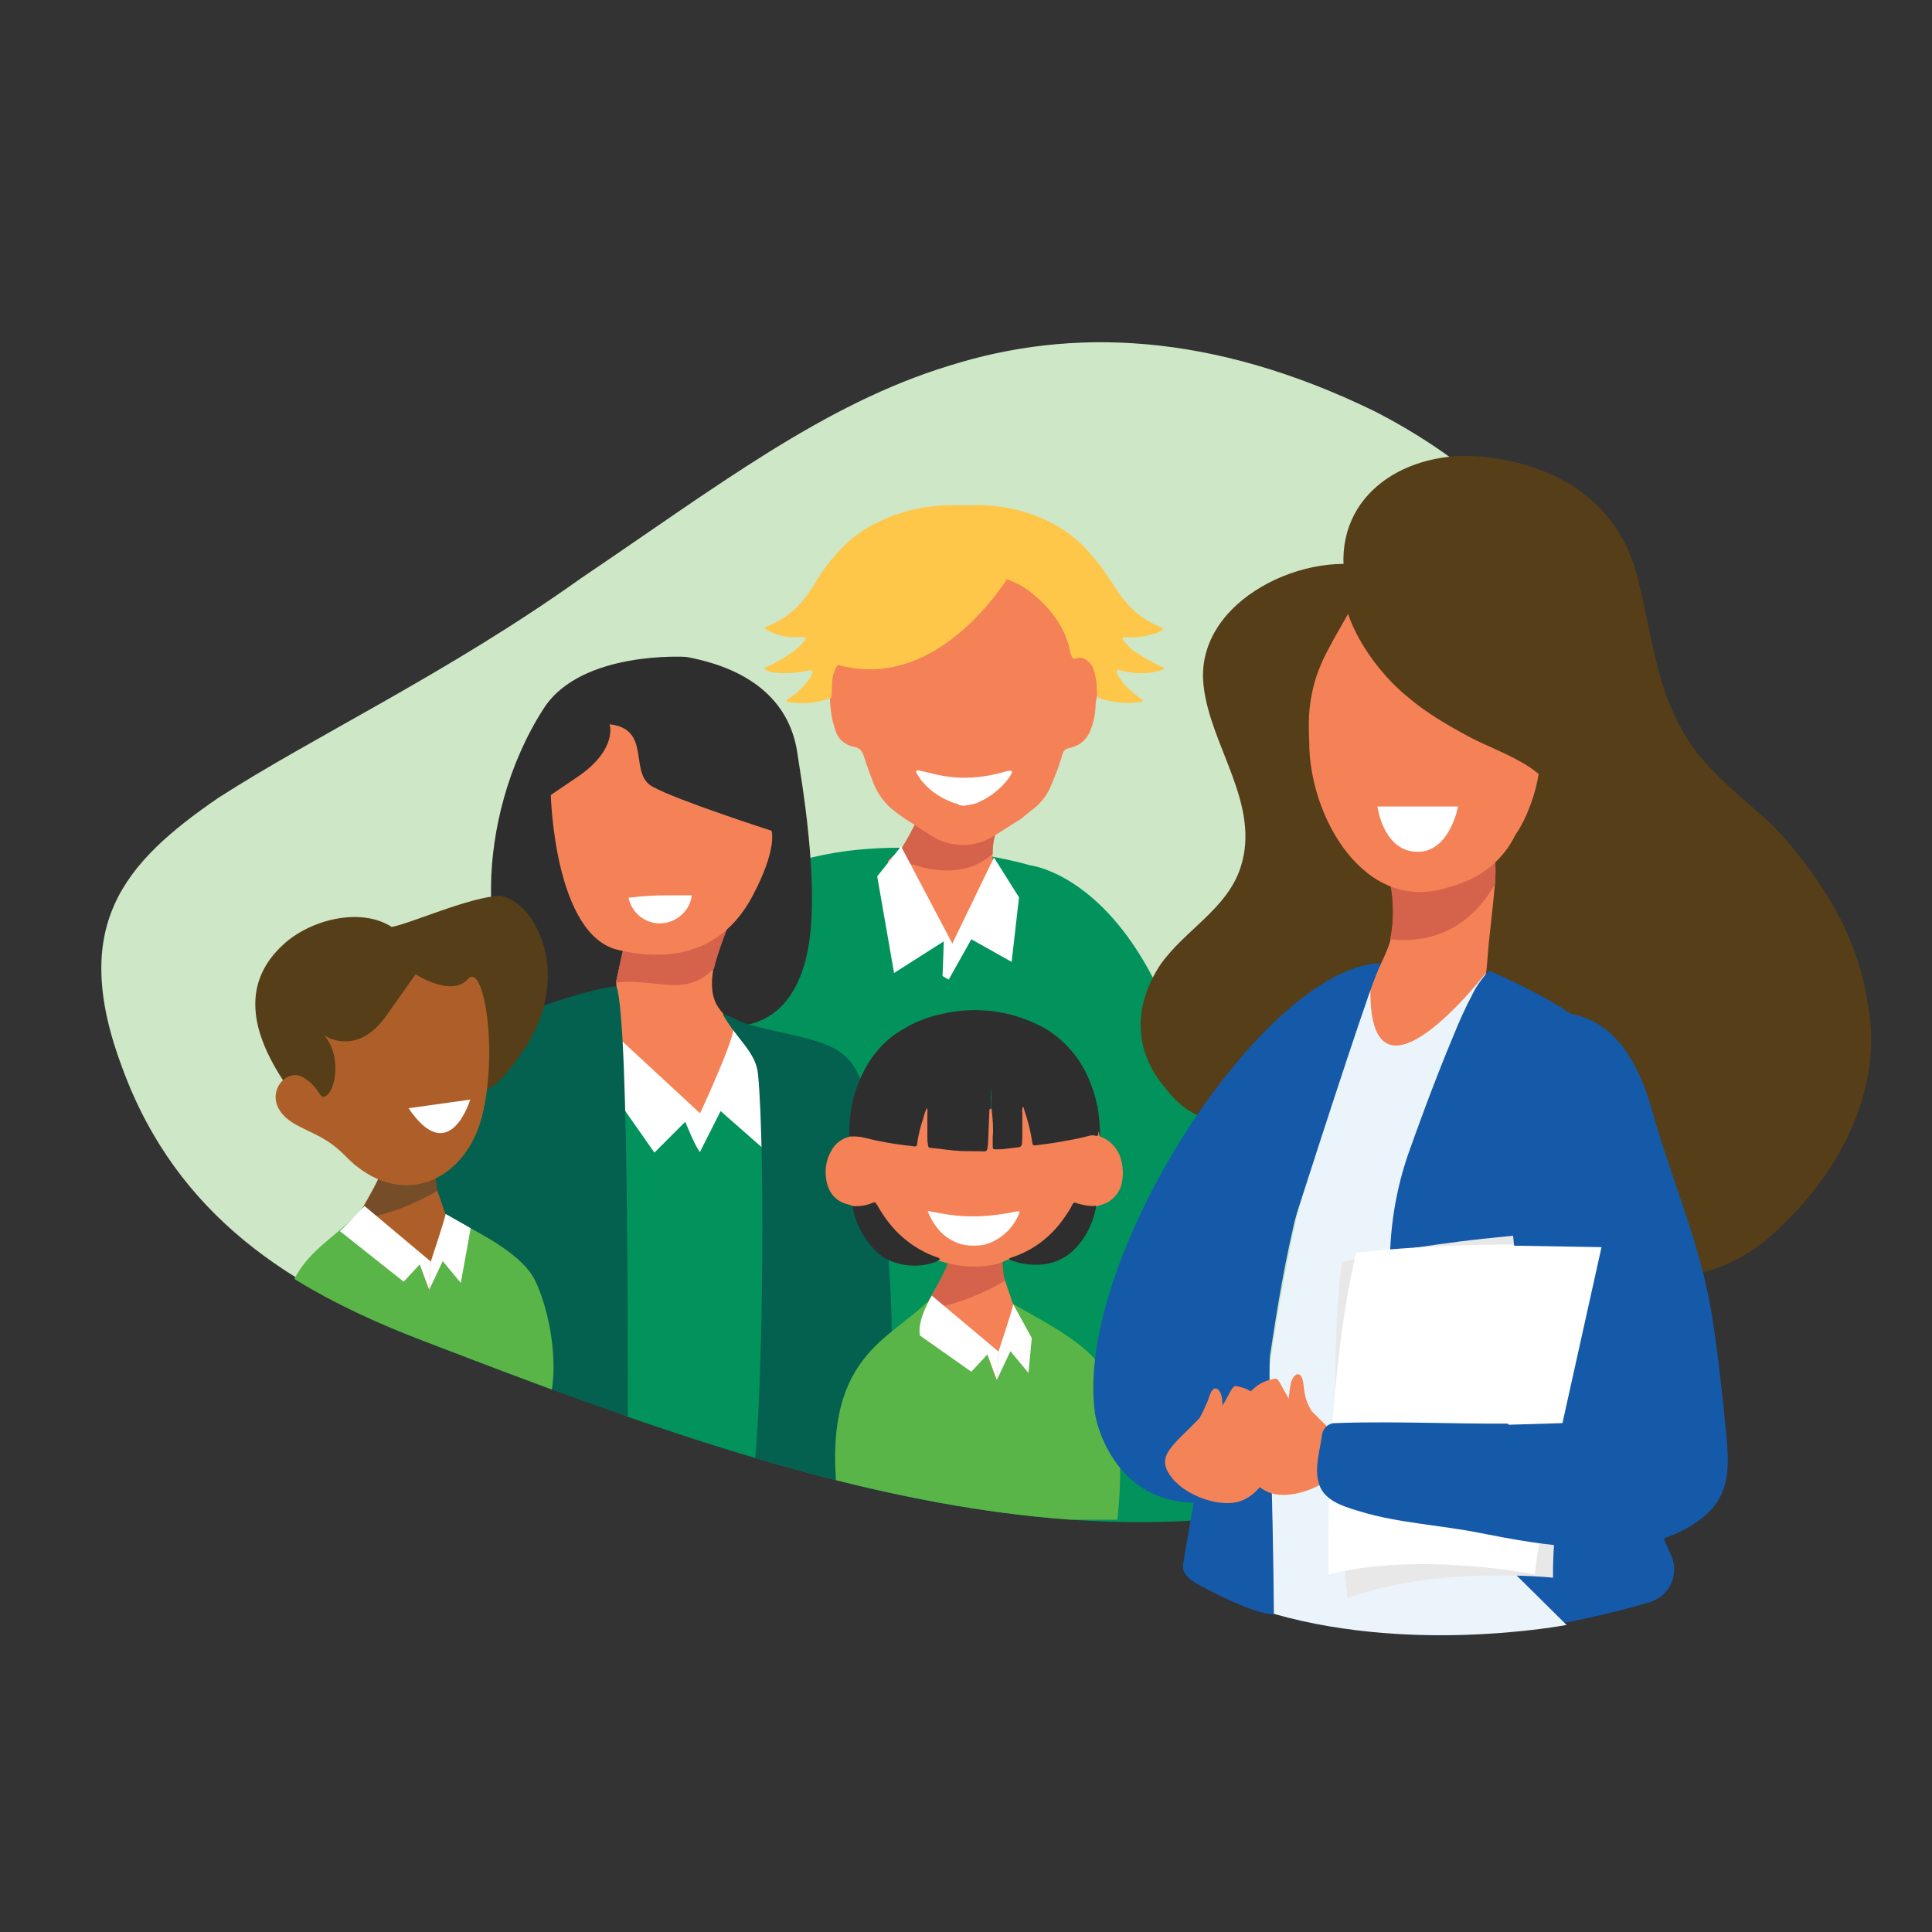 <?xml version="1.0" encoding="UTF-8"?> <svg xmlns="http://www.w3.org/2000/svg" xmlns:xlink="http://www.w3.org/1999/xlink" version="1.1" id="Layer_1" x="0px" y="0px" viewBox="0 0 470 470" style="enable-background:new 0 0 470 470;" xml:space="preserve"><rect x="0" y="0" width="470" height="470" fill="#333333" stroke="none"/> <style type="text/css"> .st0{fill:#CEE7C7;} .st1{clip-path:url(#SVGID_00000103264229046911978540000006273442749448184966_);} .st2{fill:#02925B;} .st3{fill:#F58257;} .st4{fill:#D5634B;} .st5{fill:#FFFFFF;} .st6{fill:#FFC74A;} .st7{fill:#2E2E2E;} .st8{fill:#04604F;} .st9{fill:#59B547;} .st10{fill:#AE5F29;} .st11{fill:#563E18;} .st12{fill:#754D29;} .st13{fill:#ECF4FB;} .st14{fill:#145AA9;} .st15{fill:#F48457;} .st16{fill:#E9E8E8;} .st17{fill:#CDE6C7;} .st18{fill:#EFF2F5;} .st19{fill:#6CBE54;} .st20{fill:#CDDFEE;} .st21{fill:#505C67;} .st22{fill:#3B464D;} .st23{fill:#D6E7BD;} .st24{opacity:0.1;fill:#010101;enable-background:new ;} .st25{fill:#C5D7D4;} .st26{opacity:0.1;fill:#3CAFE1;enable-background:new ;} .st27{fill:none;stroke:#32BA9F;stroke-width:1.135;stroke-miterlimit:10;} .st28{fill:#F9A91A;} .st29{fill:#FABF2E;} .st30{fill:#E3CBE3;} .st31{fill:#F0E2EF;} .st32{fill:#31373E;} .st33{fill:#DEF0EE;} .st34{fill:#CCE5C7;} .st35{fill:#046150;} </style> <path class="st0" d="M102.9,325.7c69.9,26.8,159.2,61.5,234.4,34.7c58.9-21,79.7-93.4,73.9-150c-5.4-52.5-39.4-91.4-77.1-110.5 c-39.2-19-73.3-20.4-103.3-10.9c-30.4,9.3-56.3,29.3-89.5,51.7c-32.2,23-65.1,38.5-88.2,53.4c-23,15.8-36.5,31.1-23.2,66.1 C43.2,296,70.9,313.4,102.9,325.7z"></path> <g> <defs> <path id="SVGID_1_" d="M102.2,325.9c69.9,26.8,159.2,61.5,234.4,34.8c58.9-21,79.7-93.5,73.8-150c-5.4-52.5-39.4-91.4-77.1-110.5 C294.1,81.1,214.4-9.1,214.4-9.1C184,0.2,34.6,61.9,1.5,84.4c0,0,26.1,80,50.9,110.1c-23,15.8-36.5,31.1-23.2,66.1 C42.5,296.2,70.3,313.6,102.2,325.9z"></path> </defs> <clipPath id="SVGID_00000020361807596272273620000014637385446626735290_"> <use xlink:href="#SVGID_1_" style="overflow:visible;"></use> </clipPath> <g style="clip-path:url(#SVGID_00000020361807596272273620000014637385446626735290_);"> <path class="st2" d="M294.2,376.6H190.4c0,0-43.7-118.7-3.9-164.3c28.2-12.5,64.1-1.8,64.1-1.8S309.5,216.9,294.2,376.6z"></path> <path class="st3" d="M221.1,217.2c-1.7-1.9-3.5-3.8-5.3-5.5c0.3-1.3,0.4-2.1,0.1-2.1c0.7-0.9,1.6-1.6,2.5-2.2c6.7-5,8.5-25,8.5-25 s29.4,3.6,18.4,15c-5,5.2-4.3,12.9-2.5,19.9c-0.1,0.1-0.1,0.3-0.1,0.6c-0.1,0.3-0.2,0.7-0.2,1c0,0.1-0.1,0.1-0.1,0.2c0,0,0,0,0,0 c-0.3,0.6-0.6,1.2-1,1.8l-0.4,0.6l-0.2,0.1c-0.5,0.5-1,1.1-1.5,1.6c-1,1-2.2,2.1-3.3,3l-1.6,1.3l-0.2,0.1l-0.1,0.1l-1,0.7 l-2.2,1.8C228.1,225.7,224.8,221.3,221.1,217.2z"></path> <path class="st4" d="M223.6,182c0.4,0,8,5.7-5.7,26.6c0,0,14.1,7.7,23.6-0.9c-0.1-3.9,1.3-7.7,3.9-10.6 C256.3,186,223.6,182,223.6,182z"></path> <polygon class="st5" points="219.2,205.9 232.4,230.9 230.3,238 229.3,237.4 229.6,229 217.5,236.7 213.4,213.2 "></polygon> <polygon class="st5" points="241.8,208.6 231.5,229.9 230.5,235.1 229.3,237.4 230.8,238.3 236.3,228.5 246.1,234 247.9,218.3 "></polygon> <path class="st3" d="M227.6,203.9c4.1,2.2,9.1,2.2,13.2,0c1.5-0.7,6.8-4.3,7.3-4.5c1.2-0.9,2.2-1.8,3.4-2.7 c1.9-1.5,3.3-3.4,4.2-5.6c0.9-2.2,1.8-4.3,2.5-6.7c0.1-0.3,0.1-0.6,0.3-0.9c0.1-0.8,0.8-1.4,1.6-1.5l1.3-0.4 c1.6-0.6,2.8-1.7,3.6-3.3c0.9-2,1.4-4.1,1.5-6.2c0-0.8,0.1-1.6,0.3-2.4c0.4-2.2,0.3-4.4-0.4-6.5c-0.7-2.1-2.1-3.6-4.5-3.7 c-1.3,0-1.5-1-1.6-1.8c-1.3-4.7-3.9-8.9-7.6-12.2c-1.8-1.7-3.9-3.2-6.1-4.3c-3.2-1.7-7-1.9-10.4-0.7c-1.2,0.4-2.5,0.4-3.7,0 c-4.5-1.6-8.6-0.7-12.6,1.8c-5.8,3.4-10,9-11.7,15.5c-0.2,1.1-1.1,1.9-2.2,1.9c-1.3,0-2.5,0.7-3.1,1.9c-1.4,2.5-1.8,5.4-1,8.1 c0,2,0.3,4,0.7,5.9c0.2,0.6,0.4,1.3,0.6,1.9c0.5,2.2,2.4,3.8,4.6,4.2c1.5,0.3,1.9,1,2.4,2.4c0.6,1.9,1.3,3.9,2.1,5.9 c1.1,3.1,3.1,5.8,5.8,7.7c0.7,0.6,1.5,1,2.2,1.6C220.8,199.5,225.9,203,227.6,203.9z"></path> <path class="st5" d="M234.5,196c1-0.1,2-0.3,3-0.6c2.7-1.1,5.2-2.9,7.1-5.1c0.6-0.7,1.2-1.5,1.6-2.4c0-0.1,0-0.4-0.2-0.4h-0.1 c-0.3,0-0.7,0.1-1,0.1c-3.6,1.1-7.4,1.7-11.1,1.6c-2.6-0.1-5.2-0.5-7.7-1.2c-0.9-0.2-1.8-0.4-2.7-0.6c-0.2,0-0.3,0-0.4,0.1 c-0.2,0.1-0.2,0.3,0,0.6c0.5,0.9,1.1,1.8,1.8,2.5c1.7,1.9,3.9,3.4,6.2,4.3c0.6,0.3,1.2,0.5,1.8,0.6 C233.3,195.9,233.9,196,234.5,196z"></path> <path class="st6" d="M196.6,163.1c-2.4,0.6-4.9,0.8-7.4,0.6c-1.2,0-2.4-0.4-3.4-1c0.1-0.1,0.3-0.3,0.4-0.3c2.1-0.9,4-2,5.9-3.3 c1.1-0.7,2.1-1.6,3-2.5c0.3-0.4,0.6-0.7,0.9-1.2v-0.1c0-0.2-0.1-0.3-0.3-0.3h-2.4c-2.4,0-4.8-0.6-6.8-1.8 c-0.1-0.1-0.4-0.3-0.4-0.6l0.1-0.1l0.4-0.1c3.8-1.5,7.1-4,9.5-7.3c1-1.4,2-2.8,2.8-4.3c1.3-2,2.6-3.9,4.2-5.6 c2.8-3.4,6.3-6.2,10.3-8.1c5.9-2.9,12.3-4.3,18.9-4.2h4.2c4.9-0.2,9.8,0.6,14.4,2.2c4.8,1.6,9.1,4.2,12.6,7.7 c2,2.1,3.9,4.3,5.5,6.7l3,4.5c2,3,4.6,5.5,7.7,7.3c1,0.6,2.2,1,3.3,1.6c-0.1,0.2-0.1,0.3-0.3,0.4c-0.8,0.5-1.6,0.9-2.5,1 c-2.2,0.7-4.4,0.9-6.7,0.7c-0.1,0-0.4,0-0.4,0.1v0.4c0.8,1.2,1.8,2.2,3,3c2.1,1.4,4.2,2.7,6.5,3.7c0.3,0.1,0.6,0.1,0.6,0.6 c-1.2,0.4-2.3,0.7-3.6,0.9c-2.4,0.2-4.8,0-7.1-0.6c-0.3-0.2-0.4-0.3-0.7,0c-0.3,0.3-0.1,0.6,0,0.9c0.5,0.8,1,1.6,1.6,2.4 c1.2,1.3,2.5,2.4,3.9,3.4c0.3,0.1,0.7,0.3,0.6,0.9c-3.6,0.6-7.4,0.3-10.8-1c-0.2-0.8-0.3-1.7-0.3-2.5c0-1.4-0.3-2.8-0.7-4.2 c-0.3-1-1-1.9-1.9-2.5c-0.5-0.4-1.3-0.6-1.9-0.4c-0.4,0-1,0.3-1.3,0c-0.4-0.3-0.3-0.7-0.6-1.3c-0.1-0.6-0.3-1.2-0.4-1.8 c-0.3-1.1-0.7-2.2-1.2-3.3c-1.6-3.2-3.8-6-6.5-8.3c-1.7-1.6-3.7-3-5.9-3.9c-3-1.5-6.5-1.6-9.7-0.3c-1.2,0.6-2.6,0.6-3.9,0 c-2-0.8-4.1-1.1-6.2-0.7c-2,0.3-3.8,1-5.5,2.1c-1.3,0.9-2.6,1.8-3.9,2.8c-3.9,3.1-6.7,7.4-8,12.3c-0.1,0.7-0.3,1.3-0.6,1.9 c-0.3,0.6-0.4,0.7-1,0.6c-1.6-0.4-3.2,0.3-3.9,1.8c-0.3,0.3-0.5,0.7-0.6,1c-0.5,1.2-0.7,2.4-0.7,3.7c0,1-0.1,1.9-0.1,3 c-3.5,1.4-7.3,1.7-11,1c0-0.6,0.4-0.6,0.7-0.9c1.5-0.9,2.8-2.1,3.9-3.4c0.6-0.6,1.1-1.3,1.5-2.1c0.1-0.2,0.1-0.4,0.3-0.7v-0.3 C197,163.1,196.9,163,196.6,163.1z"></path> <path class="st6" d="M246.2,138.9c0,0-17.1,30.3-42.9,22.7l-1.2-13.1C202.1,148.6,234.2,129,246.2,138.9z"></path> <path class="st7" d="M166.9,159.8c0,0-25.5-1.6-34.6,12.5c-17.6,27.3-15.5,64.3-3.5,70.6c23.5,12.4,18.9-6.5,30.9,0 c10.7,8.3,31.1,12.9,36.5-10.3c3.8-16.1-1.7-45.4-2.2-49.2C192.4,171.7,183.9,162.9,166.9,159.8z"></path> <path class="st2" d="M175.2,247.2c-6.1-1.2-8.5-1.3-21.2-7.1c-2.2,0.8-3.1,2.6-3,5.3c0,0,1,92.3,1.2,117.2h30.7 c2.9-13,8.1-92,2.4-102.5C182.9,255.1,179.4,250.7,175.2,247.2z"></path> <path class="st3" d="M151.6,230.9l-1.7,7.8l1,23.9c0,0,14.8,10.3,18.9,10.8c4.9-1.2,8.8-14.2,9.5-18.5c0.8-5.9-1.4-5.3-4.6-9.9 c-3.1-4.7-1-12.4,2.6-20.4C180.8,216.6,170.8,232.2,151.6,230.9z"></path> <path class="st5" d="M149.2,251.3l21.5,19.9c0,0,0.1,9.5-0.5,8.9c-0.9-0.8-3.5-7.2-3.5-7.2l-7.5,7.5l-17.3-24.7L149.2,251.3z"></path> <path class="st5" d="M170.3,280.2c-0.5,0.8-0.4-8.5-0.4-8.5s8.1-17.2,8.6-21.6l6.6,5.5l0.9,24.1l-10.7-9.4"></path> <path class="st4" d="M177.3,224.7c7.3-17-6.6,7.4-25.6,6.1l-1.6,7.1l-0.1,0.7l0,0v0.4c10.1-1,16.6,3.8,23.7-3.4 C174.6,231.6,177.2,225.3,177.3,224.7z"></path> <path class="st3" d="M148.3,176.2c0,0,2.1,6.2-8.1,13l-6.2,4.2c0,0,0.8,34.1,16.4,37.7c15.5,3.6,26.4-1.4,32.6-13s4.7-16,4.7-16 s-23-7.4-28.9-10.7C152.8,188.3,158.7,177.3,148.3,176.2z"></path> <path class="st5" d="M162.3,217.8h6c-0.5,4.2-4.4,7.2-8.6,6.8c-3.4-0.4-6.1-2.9-6.8-6.2C156,218,159.1,217.8,162.3,217.8z"></path> <path class="st8" d="M150,240c-1.7-0.7-34.6,7.9-41.6,18.3c-25.2,37.1-20,104.2-20,104.2h64.4C152.6,337.6,153.2,249.7,150,240z"></path> <path class="st8" d="M210.7,267.3c-3.1-14.3-10.3-13.4-28-17.9c-3.1-0.8-4.8-2.3-6.9-2.7c3.4,6.1,8.1,9.2,8.6,14.6 c1.9,19.1,1.2,88.3-1.7,101.3h28.5C222.7,337.4,213.9,281.6,210.7,267.3z"></path> <path class="st9" d="M129.5,347.4H69.9c-6.3-39.2,5.8-41,16-51.1c0.2,1.5,3.5,2.4,5,3.1c17.4,8.2,12.2,15,14.8,9 c1-2.3,5.2-5.7,5.5-11.5c5.7,3.4,16.3,8.2,19.3,15.3C135.1,322.4,137.3,341.8,129.5,347.4z"></path> <g id="Layer_3_00000010996781690270919150000014501340775431097020_"> <polygon class="st10" points="105.1,285.9 110.2,300.7 104.3,313.8 102.1,307.6 87.7,294.7 93.4,284.6 "></polygon> <path class="st11" d="M130.1,224.9c-1.8-3.3-4.7-6.2-8.4-7c-7.5,0.3-21.9,6.8-26.4,7.6c-7.8-5-20.1-1.6-26.4,4.3 c-18.2,16.7,4.5,40.3,17.5,53.6c0.6,0.1,1.2,0.2,1.8,0.4v-0.1c9.5,2.8,3.9-8.4,7.5-11.9c4.9-4.7,11.9-4,18-5.1 c6.8-1.2,9.4-5.3,13.3-10.7C133.4,247.1,135.7,234.8,130.1,224.9z"></path> <path class="st12" d="M88.5,296.5c6.3-1.2,12.3-3.5,17.9-6.8c-1.4-8.5-0.2-10.8,4.9-16.8c5.9-7-16-0.8-16-0.8s2.6,5.4-7.5,22.7 C87.6,294.8,88.7,296.4,88.5,296.5z"></path> <path class="st10" d="M78.9,251.9c0,0,7.8,5.4,15-4.7l7.2-10.2c0,0,8.7,5.7,12.7,1.2c3.9-4.4,7.5,17.7,3.4,33.6 c-4.1,15.8-20.1,22.9-33.2,9.4c-4.3-4.4-7.6-5.2-12-7.6c-9.6-5.3-3.1-14.2,1.6-11.6c4.6,2.6,4,6.2,6.1,4.3S82.9,256.5,78.9,251.9 z"></path> <path class="st5" d="M99.4,269.6l15-2.1C114.4,267.4,109.4,284.4,99.4,269.6z"></path> <path class="st5" d="M104.8,306.9c0,0.7-0.4,6.9-0.4,6.9l-2.3-6.2l-3.9,4.2l-15.5-12.3c0.9-0.8,6-6.1,6-6.1L104.8,306.9z"></path> <path class="st5" d="M104.8,306.9c0,0-0.4,7.6-0.4,6.9l3.3-7l4.4,5.3l2.4-13.3l-6.1-3.5C108.4,296.1,104.8,306.9,104.8,306.9z"></path> </g> <path class="st9" d="M271.8,369.7h-67.3c-6.3-39.2,11.1-43,21.2-53.1c0.2,1.5,3.2,3.7,4.6,4.4c17.4,8.2,10.6,15.3,13.3,9.2 c1.6-4.2,2.5-8.6,2.7-13.1c5.6,3.4,19.1,9.8,22.3,16.8C273.1,344.3,273,360,271.8,369.7z"></path> <g id="Layer_3-2_00000115499542410028515110000005675528168626095038_"> <polygon class="st3" points="243.2,307.8 248.3,322.6 242.4,335.7 240.2,329.5 225.8,316.6 231.5,306.6 "></polygon> <path class="st4" d="M226.6,318.4c6.3-1.2,12.3-3.5,17.8-6.8c-1.4-8.5-0.2-10.8,4.9-16.8c5.9-7-16-0.8-16-0.8s2.6,5.4-7.5,22.7 C225.7,316.9,226.7,318.3,226.6,318.4z"></path> <path class="st5" d="M242.9,328.8c0,0.7-0.4,6.9-0.4,6.9l-2.3-6.2l-3.9,4.2l-12.5-8.8c-0.8-3.8,2.9-9.7,2.9-9.7L242.9,328.8z"></path> <path class="st5" d="M242.9,328.8c0,0-0.4,7.6-0.4,6.9l3.3-7l4.4,5.3l0.8-8.5l-4.5-8.2C246.5,318,242.9,328.8,242.9,328.8z"></path> </g> <path class="st7" d="M206.6,276.3c-0.1-5.2,0.9-10.3,3.2-15c2.1-4.5,5.4-8.3,9.7-10.8c2.9-1.8,6.1-3.1,9.5-3.8 c3.3-0.8,6.8-1.1,10.2-0.9c5.4,0.3,10.7,1.9,15.4,4.6c4.5,2.8,8.1,7,10.2,11.9c1.6,3.6,2.5,7.4,2.7,11.3c0,0.6,0.1,1.2,0.1,1.8 c0.1,1-0.2,1.4-1.2,1.5c-3.2,0.5-6.2,1.4-9.4,1.8c-1.5,0.2-2.8,0.5-4.3,0.6c-0.8,0.1-1.6,0-1.7-1c-0.5-2.4-1-4.7-1.7-7.1 c0.1,2.2,0.1,4.3,0,6.5c0.1,1.1-0.7,2-1.8,2.1c-1.4,0.3-2.9,0.5-4.4,0.4c-0.9,0.1-1.7-0.4-1.8-1.3c0-0.2,0-0.3,0-0.5v-5.5 c-0.1-0.9-0.1-1.9-0.1-2.8v-1.2c0-1,0-2-0.1-2.9v-1.1c-0.1,0.4-0.1,0.7-0.1,1.1c0,0.6,0,1.1,0.1,1.7v2.4c0.3,2.7-0.2,5.2-0.2,7.9 c0,2.3-0.6,2.7-2.8,2.7c-3.6,0-7.3-0.3-10.8-0.8c-1.7-0.2-2.1-0.8-2.1-2.5c-0.1-2-0.1-4.1,0-6.1c-0.7,2.3-1.2,4.6-1.7,6.9 c-0.1,1.1-1,1.1-1.9,1.1c-3.8-0.5-7.6-1.1-11.4-2C208.9,276.6,207.6,277,206.6,276.3z"></path> <path class="st3" d="M241.2,269.7c0.3,2.3,0.5,4.7,0.3,7v2.2c0,0.6,0.1,0.7,0.8,0.7c0.7,0,1.4,0,2.1-0.1c1.1-0.1,2.3-0.3,3.4-0.4 c0.4,0,0.8-0.4,0.8-0.8c0-0.4,0.1-1,0.1-1.5v-6c-0.1-0.5,0-1,0.1-1.5c0.2,0,0.3,0.2,0.3,0.5c0.9,2.6,1.6,5.3,2,8 c0.1,0.8,0.2,0.9,1,0.8c2.7-0.3,5.3-0.7,7.9-1.2c1.6-0.3,3.2-0.6,4.6-1c0.6-0.2,1.3-0.3,1.9-0.1c0.6,0.1,0.6,0,0.7-0.6 c0-0.2,0-0.3,0.1-0.4c0,0.2,0.1,0.3,0.1,0.6c0,0.3,0.1,0.6,0.4,0.7h0.1c2.5,1,4.3,3.2,4.9,5.8c0.5,2,0.5,4.2-0.1,6.2 c-0.6,1.7-1.8,3.1-3.4,4c-0.9,0.4-1.9,0.6-2.8,1c-1.1,0.9-2.4,0.4-3.5,0c-1.4-0.5-2-0.1-2.7,1.1c-2.9,5.2-7.5,9.2-13,11.3 c-0.6,0.3-1.3,0.5-2,0.4c-0.7,0.2-1.1,0.6-2.8,1.1c-3.8,0.9-7.7,0.8-11.5-0.1c-0.7-0.1-4.6-1.2-5.5-1.9c-5-2.3-9.1-6.2-11.9-11 c-0.7-1.1-1.2-1.5-2.5-1s-2.4,0.8-3.5,0c-0.5-0.3-1.1-0.5-1.7-0.6c-1.7-0.5-3.1-1.6-3.9-3c-0.7-1.2-1-2.5-1.1-3.8 c-0.2-2,0.2-4.1,1.2-5.9c0.9-1.9,2.7-3.3,4.7-3.7c1.2-0.1,2.4,0,3.6,0.3c3.5,0.9,7,1.5,10.5,1.9c0.5,0,1,0.1,1.5,0.2 c0.5,0,0.7-0.1,0.7-0.6c0.3-2.1,0.8-4.2,1.5-6.2c0.2-0.9,0.5-1.8,0.9-2.6c0.1,0.4,0.2,0.9,0.1,1.4v6c0,0.4,0,0.8,0.1,1.2 c0.1,1.2,0.2,1.1,1.2,1.2c2.3,0.2,4.5,0.6,6.8,0.7c1.9,0.1,3.8,0,5.8,0.1c0.3,0,0.6-0.2,0.7-0.6l0,0c0.1-0.7,0.2-1.5,0.2-2.3 c0.1-2.5,0.2-4.9,0.3-7.3C240.9,269.7,241.1,269.7,241.2,269.7z"></path> <path class="st7" d="M207.4,293.4c1.7,0.1,3.3-0.1,4.9-0.8c0.5-0.2,0.7-0.1,1,0.4c0.8,1.4,1.6,2.7,2.6,4c3,4,7,7,11.6,8.7 c0.5,0.1,0.9,0.3,1.2,0.6c-0.3,0.3-0.6,0.4-0.9,0.6c-3.3,1.3-6.9,1.3-10.2,0.2c-1.9-0.6-3.6-1.7-5-3.2 C209.9,301,208,297.3,207.4,293.4z"></path> <path class="st7" d="M245.4,306.2l0.7-0.3c5.3-1.7,9.8-5.2,12.9-9.8c0.7-1,1.4-2,1.9-3.1c0.2-0.4,0.5-0.6,1-0.3 c0.3,0.1,0.8,0.2,1.1,0.3c1.2,0.3,2.5,0.5,3.7,0.3c-0.6,3.5-2,6.8-4.3,9.5c-3.4,4.1-7.8,5.4-12.9,4.7c-1.1-0.1-2.1-0.4-3.1-0.8 C246.1,306.7,245.7,306.5,245.4,306.2z"></path> <path class="st5" d="M225.7,294.6l3.9,0.7c4,0.7,8.1,0.8,12.2,0.3c1.9-0.2,3.7-0.5,5.5-0.9c0.2,0,0.5-0.1,0.6,0 c0.1,0.2,0.1,0.4,0,0.6c-1.3,3.1-3.6,5.5-6.7,6.9c-1.1,0.5-2.3,0.8-3.5,0.8c-1.3,0.1-2.6,0-3.8-0.3c-2.4-0.7-4.5-2.1-6-4.1 C227,297.4,226.2,296.1,225.7,294.6z"></path> </g> </g> <path class="st11" d="M354.7,172.5c-5.1-4.7-12-7.5-16.8-13.1s-10.2-12.3-10.9-19.9c-2.2-19.5,15.5-30.2,33.6-28.4 c17.8,1.8,32.6,10.6,37.5,28.4c3.8,14.1,4.5,28.5,13,41.2c4.4,6.5,10.7,11.7,16.6,16.9c2,1.7,3.9,3.5,5.6,5.4 c8.5,9.6,15.5,20.2,19,31.9c0.9,2.9,1.6,5.9,2,8.9c4.5,22.1-8.2,44-24.8,58c-12.8,10.3-29.3,11.6-42.2,3.8 c-21.7-14.1-20.5-40.9-27.5-62.1c-1.3-3.9-2.4-7.6-3.7-11.3c-0.4-2.6-0.6-5.3-0.4-7.9c0.7-14.5,8.3-28.2,4.1-43 C358.5,177.2,356,174.9,354.7,172.5z"></path> <path class="st11" d="M335.5,138.4c-17.1-5.4-45.1,7.6-42.7,28.4c1.6,14.7,14,28.9,9,44.2c-3.3,10.2-13.8,15.4-19.6,23.8 c-6.5,10-6.5,20.9,1.4,30c11.6,15.4,28.1,5.1,38-3.3c1.7-1.1,3.5-2.1,5.1-3c9.7-4.4,19.7-13.1,22.8-23.6c3.8-12.4,1.3-23.3-1.5-35.4 C345.5,187,343.3,171.8,335.5,138.4z"></path> <path class="st3" d="M330.3,252.5c3.8,10.6,20.6,3.4,25.5-2.1c6.4-7.3,5.5-13.7,6.6-23c0.6-5.2,1-9.3,1.3-12.6 c1-16.1-4.5-7.5-27.7-6.9c2.8,5.5,3.7,13.7,2.3,20.2c0,0.3-0.1,0.6-0.1,0.8C336.5,235.2,328.3,246.6,330.3,252.5z"></path> <path class="st4" d="M338.2,228.5c14,1.5,21.6-6.6,25.5-13.4c1-16.1-4.5-7.5-27.7-6.9C338.7,213.7,339.6,221.8,338.2,228.5z"></path> <path class="st3" d="M318.4,175.8c0,1.5,0,3.1,0.1,4.6c-0.1,18.2,13.5,42.3,34,35.4c1.7-0.4,3.3-1,4.8-1.7c4.9-2.2,8.9-6,11.3-10.9 c1.1-1.6,2-3.3,2.8-5.1c1.2-2.8,2.1-5.6,2.7-8.6c0.7-3.7,0.7-6.9-0.6-10.2c-2.5-6.8-10.6-13.5-27.9-23c-4.8-2.7-10.4-5.5-16.7-8.7 c-4.2,7.8-8.2,13.3-9.7,20.9C318.7,170.9,318.4,173.4,318.4,175.8z"></path> <path class="st11" d="M385.9,222.2c6.4-11.1-3.8-28.6-13.4-35.3c-4.5-3.1-10.2-5.1-15-7.6c-5.2-2.8-10.6-5.9-15.1-9.8 c-10-8-23.3-28.1-11-39.9c11.3-10.7,31.9,5.1,40.2,13c7.5,6.9,14.1,15.7,18.1,25.1C393.8,177.3,392.2,186.4,385.9,222.2z"></path> <path class="st5" d="M335.1,196.2h19.6c0,0-2.1,11.6-10.4,11C336.4,206.7,335.1,196.2,335.1,196.2z"></path> <path class="st13" d="M361.3,236.9c0,0-28.9,37.4-27.9,2.7c-3.8,2.3-27.4,69-29.2,148.7h56.7L361.3,236.9z"></path> <path class="st14" d="M339.7,397.4c0.3-2.2,0-14.6,0.1-16.7c0.1-3.6,0.1-7.2,0-10.8c-0.1-4.8-0.5-9.6-1-14.6c-0.3-3-0.5-6.2-0.6-9.3 c-0.6-13,0-26.2,0-39.4v-2.8c0.4-8.4,2-16.6,4.9-24.5c0.8-2.3,5.7-16,10.5-27.4c1.5-3.7,3-7,4.4-9.6c0.6-1.3,1.3-2.5,2.2-3.7 c0.5-0.7,1-1.3,1.5-1.9c0.4-0.4,0.8-0.5,1-0.4c8.7,3.9,14.8,7.2,19.1,10.1c0,0,0.1,0,0.1,0.1c0.3,0.3,0.6,0.4,0.9,0.6 c9.1,6.3,9.5,10.4,9.6,13.3c0.1,3.8,0.3,9.5,0.5,16.1v2.7c0,2.9,0.1,6.1,0.3,9.4v3.8c0.1,3.7,0.3,7.3,0.4,11.2 c0.1,3.3,0.3,6.6,0.4,9.8c0.6,13.3,1.6,25.6,3.4,32.2c1.6,5.8,2.5,11.9,3.9,17.9c0.5,1.9,1,3.9,1.6,5.7s1.1,3.3,1.8,4.9 c0.5,1.3,1.2,2.8,1.9,4.4c1.8,4.2-0.1,9.1-4.3,10.9c-0.4,0.2-0.7,0.3-1.1,0.4C388.3,393.6,363.5,399.5,339.7,397.4z"></path> <path class="st13" d="M381.1,395.3c0,0-39.3,7.6-74.5-3.7l21.5-48.8L381.1,395.3z"></path> <path class="st14" d="M335.9,234.3c-28.4,0.8-74.9,72.3-69.5,109.7c0.6,3.9,5.9,22.8,26.6,21.5C293.1,365.5,331.9,242.3,335.9,234.3 z"></path> <path class="st14" d="M309,329.5c3.3-21.2,6.8-46.6,26.9-95.1c-18.8,3.8-40.3,97.4-48.1,146.3c-0.3,2,1.6,3.6,3.4,4.6 c6.7,3.7,15.1,7.5,18.7,7.4C309.7,364.1,308.4,332.9,309,329.5z"></path> <path class="st15" d="M291.8,345L291.8,345c0.3-0.6,0.6-1.1,0.9-1.7c0.8-1.9,1-2,1.6-3.9c1-2.9,2.7-1.5,3,0.9c0.1,1.1,0,0.5,0.1,1.6 c1.5-2.3,2.4-4.9,3.2-4.7c0.2,0,0.4,0,0.6,0.1c12.1,2.4,11.4,24.1,0.5,27.9c-4.7,1.6-12.2-1.1-15.6-4.6c-0.4-0.3-0.7-0.7-1-1.1 C280.8,354.2,285.4,351.7,291.8,345z"></path> <path class="st16" d="M326.4,307c0,0,27.7-7,67.8-7.8c0,0-16.8,55.1-16.4,84.6c0,0-28.5-3-50,5C327.9,388.8,322.1,342,326.4,307z"></path> <path class="st5" d="M329.9,304.8c0,0,28.3-3.9,68.2-0.9c0,0-22.2,51-24.7,79.1c0,0-28-5.6-50.2,0 C323.2,383,322.1,337.9,329.9,304.8z"></path> <path class="st15" d="M309.1,363.2c4.6,1.6,12.2-1.1,15.6-4.6c0.4-0.3,0.7-0.7,1-1.1c4.3-5.1-0.2-7.6-6.7-14.3 c-5.3,1.4-7.3-8.2-8.7-7.8c-0.2,0-0.4,0-0.6,0.1C297.6,337.7,298.2,359.4,309.1,363.2z"></path> <path class="st15" d="M320.9,346.2c-1.1-1.5-2-3.1-2.8-4.8c-0.8-1.9-0.8-3.4-1.1-5.3c-0.6-3-2.5-1.8-3,0.5c-0.3,1.6-0.5,3.3-0.6,4.9 C313.3,342.8,313.8,346.5,320.9,346.2z"></path> <path class="st14" d="M361.8,239.7c6.7,4.6,15.5,5.3,22.9,7.6c9.8,3,14.7,13.8,17.2,22.8c4.8,17.2,12,33,14.7,50.7 c1.4,9.1,2.4,18.4,3.3,27.6c1,10.1,0.9,16.9-8.4,22.7c-14.2,8.9-36.4,4.8-51.6,1.8c-9.5-1.9-19.9-2.4-29-5.2 c-4.4-1.3-9.3-2.8-10.2-7.4c-0.9-3.5,0.4-7.4,0.9-11.2c0.2-1.6,1.5-2.9,3.2-2.9c16.5-0.6,33,0.5,49.4,0c0.8-16-4.8-29.9-6.1-45.5 c-1.1-13.3-2.1-30.2,4.2-42.2c2.2-4.1,5.7-5.8,2-9.9C372.2,246.7,367.2,243.5,361.8,239.7z"></path> <polygon class="st5" points="360.6,302.9 389.6,303.4 380.1,346.2 367,346.6 357.3,333.3 "></polygon> </svg> 